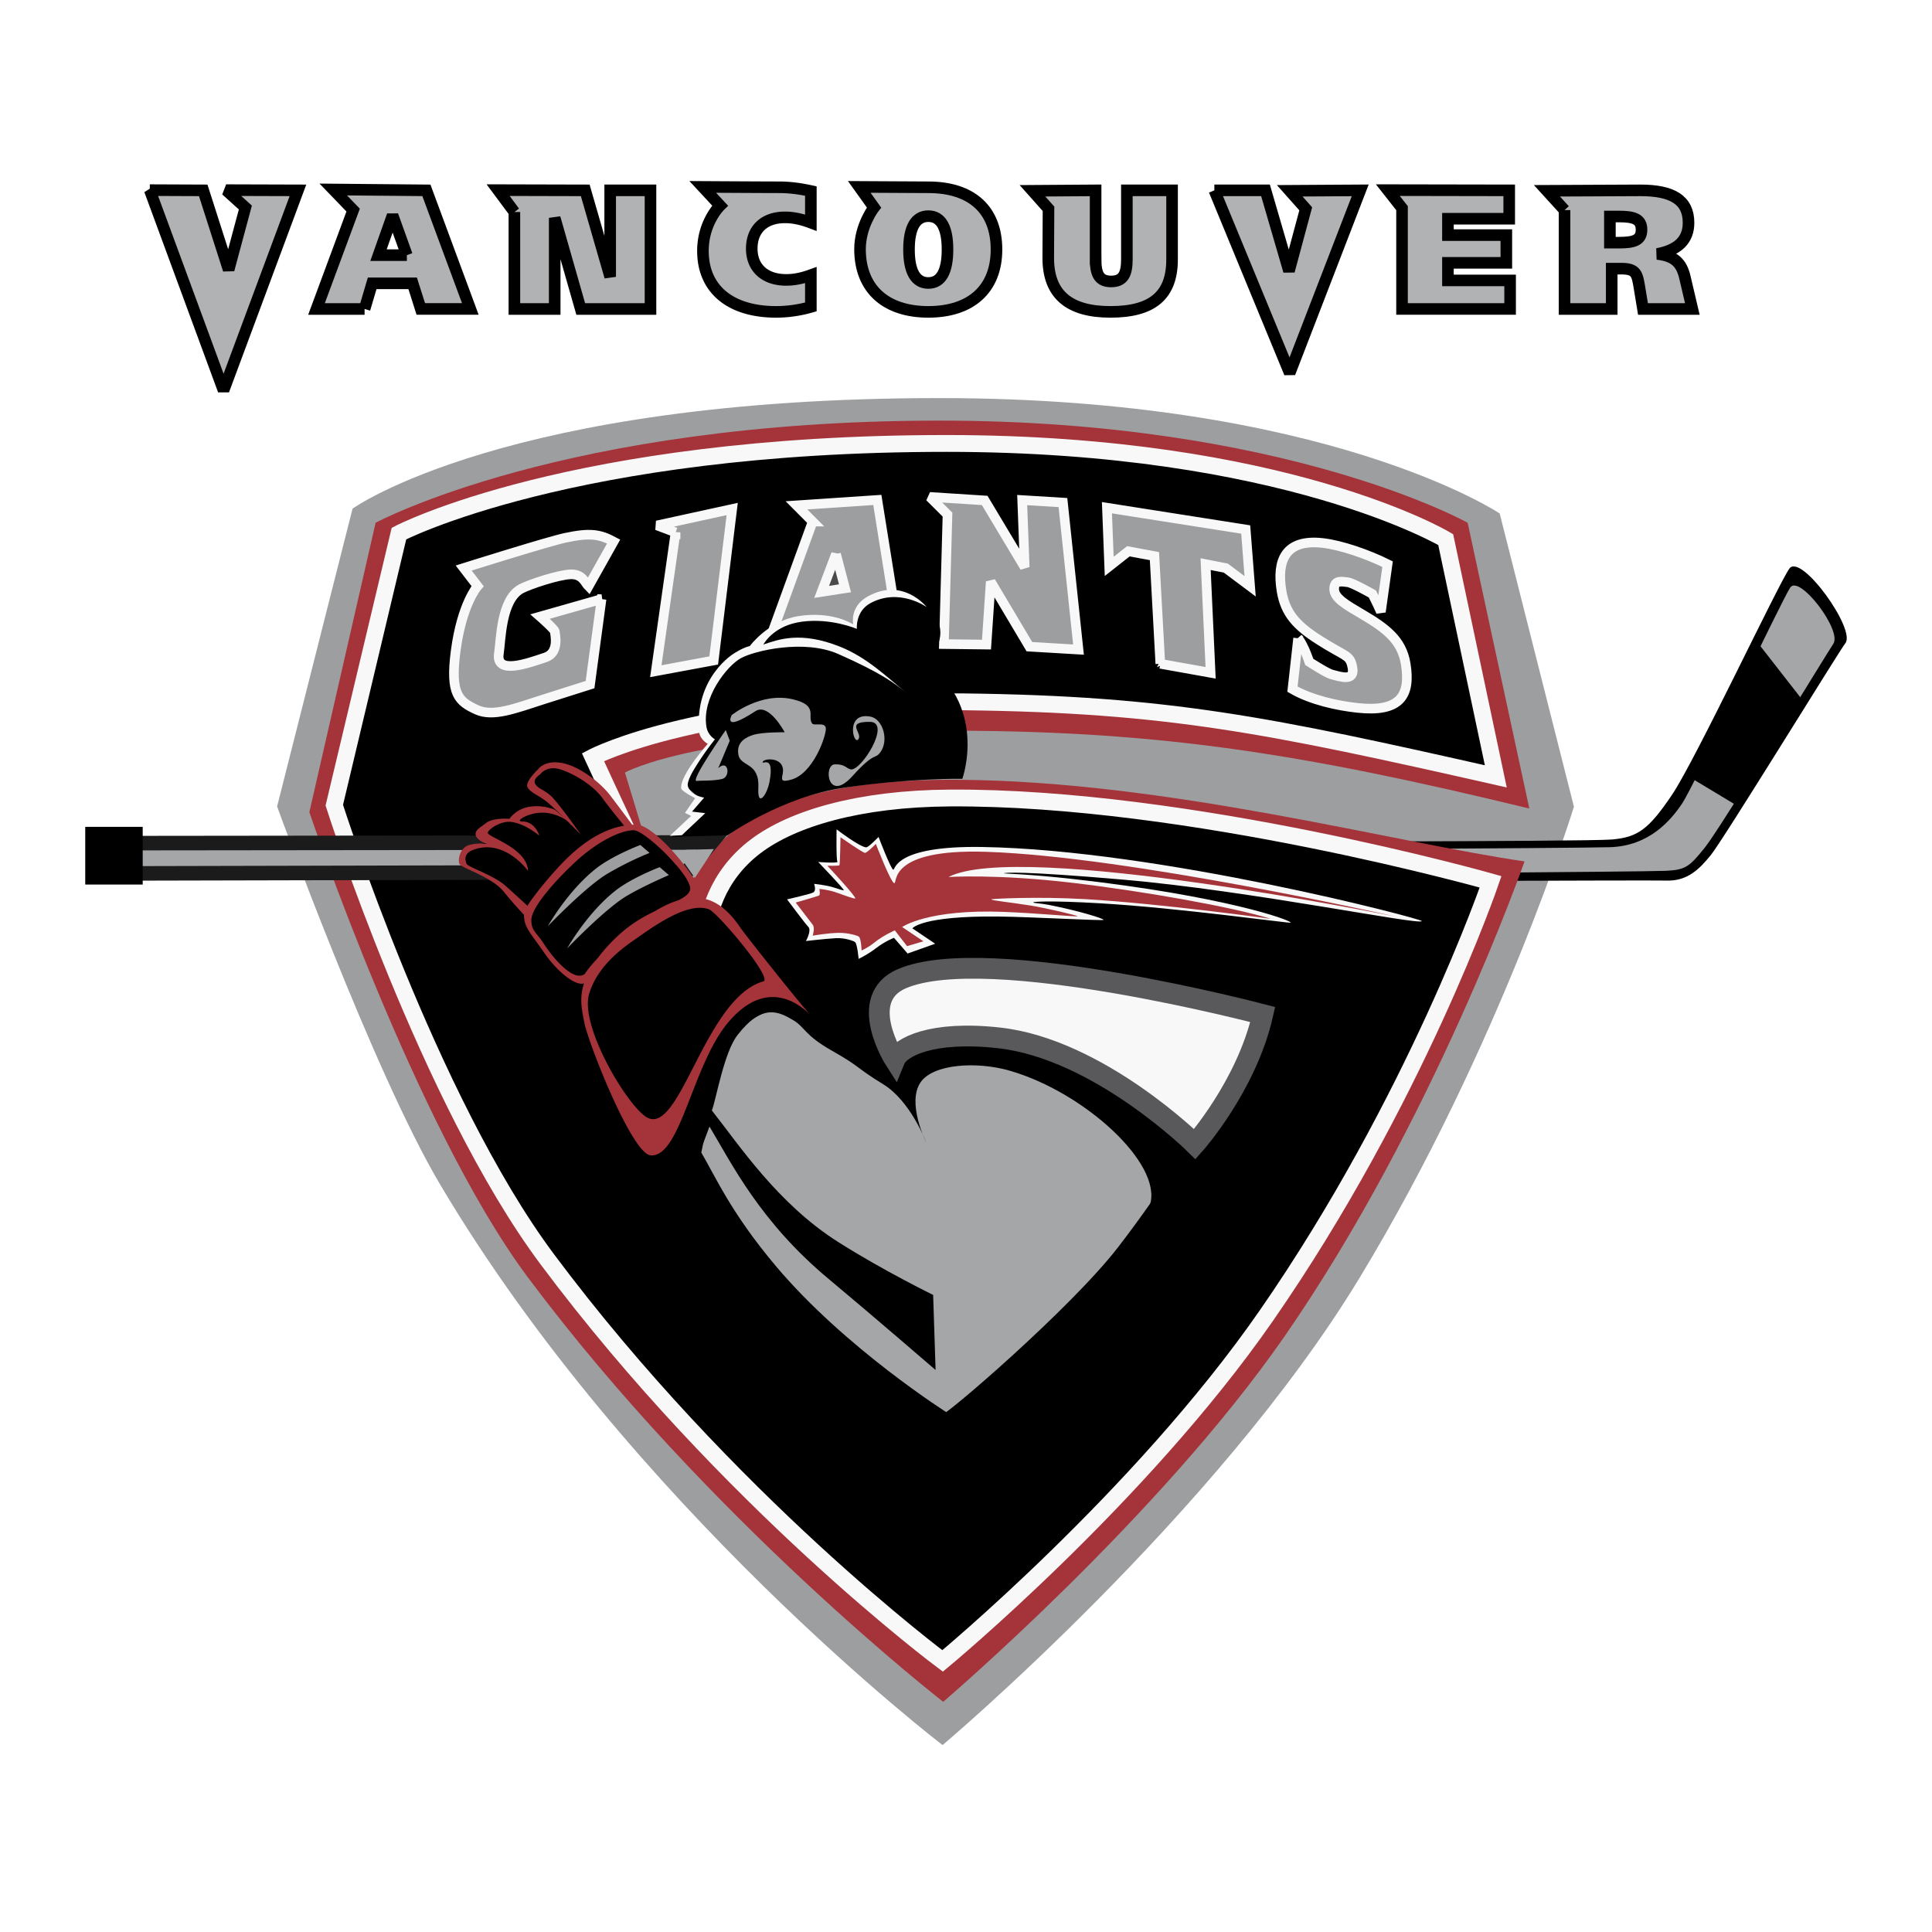 <svg xmlns="http://www.w3.org/2000/svg" width="2500" height="2500" viewBox="0 0 192.756 192.756"><path fill-rule="evenodd" clip-rule="evenodd" fill="#fff" d="M0 0h192.756v192.756H0V0z"/><path d="M157.031 80.487l-7.408-29.259s-17.199-11.511-55.91-11.511c-43.247 0-58.539 11.032-58.539 11.032l-7.527 29.709s9.516 26.334 16.253 37.701c19.096 32.215 50.141 55.948 50.141 55.948s27.312-23.03 41.608-46.624c14.097-23.262 21.382-46.996 21.382-46.996z" fill-rule="evenodd" clip-rule="evenodd" fill="#9c9ea0"/><path d="M169.201 86.595c-.537.554-.355.584-5.824.81-1.967.081-35.617.238-35.617.238l-8.064-3.023s37.957-.331 40.904-.452c1.967-.082 3.82-.14 5.645-2.608 4.436-6 11.5-23.44 12.633-23.922 1.135-.482 4.473 5.275 5.016 6.101.387.592-12.429 20.52-14.693 22.856z" fill-rule="evenodd" clip-rule="evenodd" fill="#a4a6a8"/><path d="M116.742 83.981l2.957.831s37.316-.184 40.9-.286c4.008-.115 6.154-2.755 7.258-4.407 1.102-1.652 9.857-20.141 10.752-21.494s5.197 4.251 4.303 5.604c-.893 1.353-11.25 18.385-12.814 20.327-1.564 1.941-1.928 2.226-3.895 2.326-1.967.1-40.721.361-40.721.361l3.102.715s36.221-.15 37.662-.103c2.115.07 3.299-1.143 4.432-2.53 1.271-1.559 12.801-20.355 13.436-21.156 1.08-1.363-4.447-9.06-5.594-7.432-1.146 1.627-9.342 19.051-11.691 22.54s-3.443 4.261-6.023 4.48c-2.579.22-44.064.224-44.064.224z" fill-rule="evenodd" clip-rule="evenodd"/><path d="M95.564 77.798c-12.365-.081-19.208 2.294-23.174 5.772-7.795 6.835-3.138 16.042-3.138 16.042l2.753 9.315-9.653-31.85s7.527-4.266 33.183-4.176c20.196.071 34.346 2.248 57.045 7.765l-6.152-28.509S128.27 41.965 93.743 41.965c-37.428 0-56.268 10.192-56.268 10.192l-6.609 28.87s10.547 31.344 21.808 46.426c18.07 24.201 41.429 42.336 41.429 42.336s21.463-18.312 34.014-36.4c14.967-21.57 23.986-47.447 23.986-47.447-13.152-1.907-35.572-8.008-56.539-8.144z" fill-rule="evenodd" clip-rule="evenodd" fill="#a5333a"/><path d="M94.759 79.617c-9.045.058-15.68 2.043-19.334 4.796-7.819 5.893-4.38 16.104-4.479 15.918-2.599-4.856-11.788-24.792-11.788-24.792s11.058-5.828 37.034-5.516c20.382.245 30.388 2.315 53.044 7.434l-4.998-23.622s-16.01-9.593-49.818-9.593c-37.428 0-54.616 8.993-54.616 8.993l-6.451 27.1s9.362 29.384 21.265 45.326c18.003 24.111 39.424 40.05 39.424 40.05s19.724-16.324 32.276-34.414c14.967-21.569 22.398-43.318 22.398-43.318s-30.032-8.513-53.957-8.362z" fill-rule="evenodd" clip-rule="evenodd" stroke="#f8f8f8" stroke-width="1.679" stroke-miterlimit="2.613"/><path fill-rule="evenodd" clip-rule="evenodd" fill="#a4a6a8" stroke="#1b1b1b" stroke-width="1.45" stroke-miterlimit="2.613" d="M68.495 87.011l2.49-2.957-59.247.067-.01 3.021 56.767-.131z"/><path d="M90.753 105.601s-.538.719.627 2.428c1.551 2.275 4.211 2.698 4.211 2.698s-1.158-.835-2.33-2.608c-.9-1.361-.179-2.697-.179-2.697l-2.329.179zM72.146 81.835s.09-.563-.452-.711c-.271-.073-.429.025-.429.025s.271-.22.587-.196c.316.024.429.147.429.147l-.135.735z" fill-rule="evenodd" clip-rule="evenodd"/><path d="M67.359 111.926s4.966-11.048 10.604-11.265c.867-.034 2.719 2.226 5.138 3.237 6.212 2.599 8.004 6.715 8.004 6.715s-1.824-3.854-.885-5.335c.759-1.197 4.479-3.777 12.722-.359 8.244 3.418 16.082 8.582 16.082 8.582s-2.773 4.834-7.465 10.924-17.462 17.076-17.755 16.826c-.294-.248-10.364-7.524-15.771-12.95-5.406-5.425-10.674-16.375-10.674-16.375z" fill-rule="evenodd" clip-rule="evenodd" fill="#a4a6a8"/><path d="M110.338 107.376c-3.764-1.979-5.455-2.339-8.322-3.238s-9.319-1.099-11.291-.559c-1.971.539-2.688 1.799-2.688 1.799s-3.165-1.64-5.674-3.118c-2.558-1.508-5.595-5.196-5.595-5.196s-4.998 4.576-6.491 7.154c-1.493 2.578-2.924 6.172-3.188 7.419l-.436 1.096s4.299 9.728 8.872 15.209c5.229 6.271 18.278 15.828 18.278 15.828s11.917-9.79 17.382-16.907c6.34-8.259 8.709-11.373 8.709-11.373s-5.792-6.136-9.556-8.114zm-3.553 23.004c-3.105 3.117-12.186 10.632-12.186 10.632s-10.264-6.468-17.203-14.709c-4.482-5.324-6.021-8.926-7.427-11.312.23-1.245.268-1.06.816-2.598 2.203 3.68 5.056 9.512 11.867 15.188 4.228 3.523 10.692 9.104 10.692 9.104l-.244-7.49s-5.036-2.46-9.493-5.291c-6.036-3.834-9.856-9.663-12.583-13.11.435-1.145 1.199-5.767 2.548-7.514 2.469-3.198 4.111-2.359 5.564-1.5 1.183.698 1.1 1.486 3.883 3.058 2.867 1.618 2.363 1.668 5.098 3.337 2.733 1.67 4.265 5.746 4.265 5.746s-1.935-3.877-.538-5.936c1.241-1.827 5.581-2.129 8.946-1.148 7.408 2.158 15.152 9.233 13.959 13.311-.429 1.467-4.858 7.114-7.964 10.232z" fill-rule="evenodd" clip-rule="evenodd"/><path d="M89.272 105.737c.514-1.254 3.654-2.938 10.397-2.188 9.938 1.103 19.539 10.603 19.539 10.603s5.146-5.776 6.779-12.931c0 0-27.449-7.252-36.01-3.575-4.611 1.98-.705 8.091-.705 8.091z" fill-rule="evenodd" clip-rule="evenodd" fill="#f8f8f8" stroke="#59595b" stroke-width="2.072" stroke-miterlimit="2.613"/><path d="M60.017 59.769l-1.148 8.534-4.554 1.445c-2.972.956-5.117 1.805-6.749 1.068-1.8-.833-2.678-1.522-2.105-5.866.623-4.722 2.186-6.472 2.186-6.472l-1.385-1.805s8.381-2.639 10.122-3.012c2.445-.524 3.43-.385 4.837.37l-2.507 4.467c-.315-.308-.572-1.229-1.758-1.196-1.265.035-4.211 1.032-4.976 1.448-1.998 1.089-1.995 5.099-2.206 6.45-.338 2.161 2.869.98 4.627.396 1.471-.488.949-2.37.954-2.58.005-.21-1.472-1.501-1.472-1.501l6.134-1.746zM67.401 53.117l-1.853-.696 7.503-1.638-1.844 15.111-5.777 1.073 1.971-13.85zM94.173 64.261l.359-12.918-1.775-1.767 5.485.352 3.994 6.667-.252-6.703 4.065.249 1.553 14.668-4.899-.289-3.859-6.486-.422 6.277-4.249-.05zM115.766 66.228l-.588-10.744-2.598-.483-1.914 1.508-.227-5.856 13.846 2.175.44 5.665-2.428-1.816-2.012-.393.498 10.842-5.017-.898zM129.514 63.679c.637.847 1.111 2.356 1.111 2.356s1.725 1.119 2.225 1.251c.934.246 2.359.74 2.076-.718-.248-1.278-.645-.999-3.348-2.729-2.203-1.409-3.346-2.62-3.719-4.875-.5-3.043.371-5.195 4.076-4.794 1.854.201 4.576 1.154 6.504 2.115l-.666 4.756c-.4-.916-.85-1.778-.85-1.778s-1.969-1.12-2.439-1.17c-.566-.062-1.377-.276-1.373.674.004.902 1.146 1.552 2.807 2.526 2.352 1.383 3.938 2.565 4.326 4.927.535 3.256-.615 4.86-4.818 4.405-2.008-.217-4.596-.784-6.477-1.866l.565-5.08zM81.08 52.038l-1.613-1.619 8.064-.54 2.33 14.57-4.727.674-.769-1.878-2.923.033-.711 1.238-4.28.246 4.629-12.724z" fill-rule="evenodd" clip-rule="evenodd" fill="#9c9ea0" stroke="#f8f8f8" stroke-width=".959" stroke-miterlimit="2.613"/><path fill-rule="evenodd" clip-rule="evenodd" d="M14.238 88.251v-5.755H8.504v5.755h5.734zM71.76 91.087c-1.277-1.362-3.517-.642-3.517-.642s.9-.397 1.104-.761c.613-1.094-3.334-4.923-3.972-5.773-.662-.88-1.576-1.209-2.615-1.146-.943-1.277-3.94-5.543-6.803-6.083-2.785-.524-4.137 2.058-1.896 3.021 1.611.692 2.909 2.357 3.713 3.632-1.316-1.242-2.316-2.856-4.263-2.658-.564.057-3.405.765-3.478 1.48-1.994-.003-.107 2.117-3.392 2.477-.241.026-1.617 1.033.269 1.884 3.304 1.491 4.906 4.399 5.517 5.191-.047.311-.015.571.113.762 1.948 2.926 3.897 6.114 6.025 5.392.658-.224.291.28.291.28s-.157.382-.493 1.383c-.537 1.604 1.21 6.051 2.375 8.056 1.098 1.89 3.375 6.375 4.898 6.295 1.523-.08 4.957-12.446 9.168-14.53 2.947-1.459 3.315-1.203 3.315-1.203S72.616 92 71.76 91.087z"/><path d="M73.837 92.513c-1.069-1.582-2.225-2.544-3.568-2.849-.57-2.034-4.917-7.395-6.797-7.395-.133 0-.266.006-.397.014-.402-.54-1.482-1.991-2.201-2.934-.896-1.176-2.927-2.833-4.719-3.207-1.792-.375-2.449.588-2.449.588s-1.373 1.283-1.075 1.817c.298.535 1.016.749 1.852 1.39.836.642 3.472 3.339 3.472 3.339s-2.277-3.231-2.994-3.873-1.255-.695-1.553-1.176c-.299-.481.478-.962.478-.962s.657-.962 2.09-.481 3.226 1.604 4.122 2.833c.743 1.019 1.82 2.336 2.169 2.76-2.062.354-3.914 1.572-5.492 3.06-1.68 1.583-4.421 4.958-4.48 5.613-.126 1.398.627 2.004 2.06 4.089 1.073 1.56 2.929 3.263 3.907 2.975-.499 1.555-.178 2.749.025 3.859.367 2.001 4.756 13.158 6.634 13.297 2.97.22 4.14-8.942 7.677-13.199 4.21-5.067 7.785-1.207 8.183-.899-.866-.9-6.433-7.904-6.944-8.659zm-16.099 4.83c-1.165-.08-2.777-2.084-3.494-3.207-.717-1.122-1.232-1.243-1.232-2.365s2.061-3.607 4.391-5.772 4.637-3.167 5.802-3.167 5.914 4.65 5.645 5.933c-.085.41-.516.726-1.156 1.054-.729.22-1.509.58-2.351 1.087-1.079.522-2.275 1.196-3.393 2.188a16.68 16.68 0 0 0-2.334 2.52c-.556.589-.979 1.112-1.291 1.579a.913.913 0 0 1-.587.15zm18.42.568c-5.764 1.656-8.222 15.063-11.476 13.642-1.864-.814-6.862-9.084-5.914-12.351.633-2.183 2.336-3.909 4.272-5.255 1.935-1.346 5.472-4.032 7.687-3.227.845.307 6.426 6.905 5.431 7.191z" fill-rule="evenodd" clip-rule="evenodd" fill="#a5333a"/><path d="M57.036 82.234l-1.665-1.436s-1.135-.538-2.576-.303c-1.314.214-1.971 1.199-1.971 1.199s-1.623-.142-2.33.42c-.537.427-1.194.724-1.015 1.259.179.535 1.135.839 1.135.839s-.926-.167-1.822.1-1.135 1.443-.956 1.871c.179.428 3.226 1.283 4.42 2.78a42.294 42.294 0 0 0 2.628 2.939l.298-1.016s-1.553-1.443-2.748-2.512-3.763-1.871-3.883-2.192c-.119-.32-.352-1.01.658-1.39 3.135-1.181 5.473 2.098 5.473 2.098-.09-2.325-4.129-3.391-4.01-3.818.12-.427 1.244-1.064 2.031-1.079 1.441-.028 3.106 1.379 3.106 1.379s-.411-1.407-1.665-1.407c-.668 0-.048-.488.948-.751 2.272-.598 3.944 1.02 3.944 1.02z" fill-rule="evenodd" clip-rule="evenodd" fill="#a5333a"/><path d="M91.897 65.729c1.286-.558 1.801-1.325 1.904-2.284.225-2.087-1.735-3.893-4.517-4.146-2.183-.199-4.257 1.206-3.963 3.133-4.741-2.096-8.313-.271-9.945 2.289-4.693 1.587-5.694 6.582-4.999 8.243.649.737.696.8.696.8s-1.477 2.485-1.965 3.175c-1.083 1.531-.816 1.374-.816 1.374l1.61 1.43-1.038 1.115.478.6-2.303 2.028 5.559-.148s5.446-3.869 11.648-4.757c6.839-.979 11.768-.879 11.768-.879s2.677-7.432-4.117-11.973z" fill-rule="evenodd" clip-rule="evenodd"/><path d="M75.66 78.62c.136-2.594-1.735-2.099-1.979-3.273-.281-1.354.837-1.823 1.461-2.024.918-.295 3.145-.266 3.145-.266s-1.58-2.978-2.92-2.103c-3.372 2.2-2.36.388-2.36.388s2.894-2.334 6.098-1.572c2.563.609 1.418 1.674 1.911 2.397.205.301 1.293-.176 1.377.473.084.648-1.236 4.625-3.541 5.168-.649.153-.949.19-.787-.479.444-1.841-1.809-1.714-1.968-1.326-.158.389 1.213-.864.675 2.002-.251 1.332-1.217 2.613-1.112.615zM72.051 77.717c-.871.216-2.152.141-2.53.201-.76.119 2.887-5.079 2.887-5.079l.399 1.061-1.149 2.744c1.011-.958 1.263.856.393 1.073zM85.623 73.776c-.491.577-1.293-2.764 1.224-2.277 1.263.244 1.859 2.396.979 3.563-.562.747-.526-.122-2.782 2.374-2.481 2.746-2.906-1.135-1.764-1.176 1.02-.037 1.122.386 1.585.498 1.02.245 4.141-4.731 1.911-4.739-2.556-.009-.618 1.128-1.153 1.757z" fill-rule="evenodd" clip-rule="evenodd" fill="#a4a6a8"/><path d="M76.154 64.307c.185-.305 1.193-1.92 3.832-2.278 2.938-.398 5.504.718 5.504.718s-.172-1.756 1.37-2.581c2.887-1.544 5.592.402 5.592.402s-2.333-2.998-5.845-1.079c-1.896 1.036-1.475 2.813-1.475 2.813s-2.035-1.378-5.477-.832c-3.011.479-4.85 2.99-4.85 2.99-.666.133-1.574.733-1.574.733s-3.939 2.337-3.484 7.796c.067.8.863 1.224.863 1.224s-2.774 3.108-2.649 4.435c.028.299 1.393.987 1.393.987l-1.012 1.466.61.306-2.119 1.981 1.195-.06 2.337-2.2-1.322-.154 1.21-1.397s-1.321-.167-1.619-1.114c-.297-.948 2.692-4.702 2.692-4.702s-.693-.366-.841-1.228c-.5-2.928 2.065-6.111 3.425-6.863 1.36-.75 6.318-1.924 9.719-.422 4.308 1.902 5.626 2.928 6.751 3.831-1.905-1.529-3.858-3.48-6.582-4.564-3.945-1.569-6.152-.708-7.644-.208z" fill-rule="evenodd" clip-rule="evenodd" fill="#f8f8f8"/><path fill-rule="evenodd" clip-rule="evenodd" d="M173.428 80.457l-4.78-2.878 6.93-13.19 4.301 5.516-6.451 10.552z"/><path fill-rule="evenodd" clip-rule="evenodd" fill="#4a494b" stroke="#f8f8f8" stroke-width=".959" stroke-miterlimit="2.613" d="M83.409 55.276l-1.433 3.777 2.329-.36-.896-3.417z"/><path d="M65.817 86.516s-2.747 1.039-4.391 2.325c-2.867 2.245-4.838 5.773-4.838 5.773s3.763-3.929 5.914-5.212c1.679-1.001 4.231-2.094 4.231-2.094l-.916-.792zM63.89 84.303s-2.747 1.039-4.39 2.325c-2.867 2.245-4.838 5.772-4.838 5.772s3.763-3.929 5.914-5.212a32.106 32.106 0 0 1 4.231-2.094l-.917-.791z" fill-rule="evenodd" clip-rule="evenodd" fill="#9c9ea0"/><path fill-rule="evenodd" clip-rule="evenodd" fill="#a4a6a8" d="M68.431 84.789l2.793-.075-1.897 2.878-1.388-1.979.492-.824z"/><path fill-rule="evenodd" clip-rule="evenodd" fill="#b0b2b4" stroke="#000" stroke-width="1.156" stroke-miterlimit="2.613" d="M14.945 18.97l5.331.022 2.536 7.92 1.668-6.207-1.919-1.735 7.165.022-7.422 19.957-7.359-19.979z"/><path d="M36.374 30.826h-4.797l3.656-9.864-1.984-2.056 9.293.085 4.382 11.834h-4.941l-.812-2.558h-4.04l-.757 2.559zm4.22-5.371l-1.424-3.973-1.407 3.973h2.831z" fill-rule="evenodd" clip-rule="evenodd" fill="#b0b2b4"/><path d="M36.374 30.826h-4.797l3.656-9.864-1.984-2.056 9.293.085 4.382 11.834h-4.941l-.812-2.558h-4.04l-.757 2.559m4.22-5.371l-1.425-3.973-1.406 3.973h2.831z" fill="none" stroke="#000" stroke-width="1.156" stroke-miterlimit="2.613"/><path fill-rule="evenodd" clip-rule="evenodd" fill="#b0b2b4" stroke="#000" stroke-width="1.156" stroke-miterlimit="2.613" d="M51.32 21.154l-1.623-2.184 8.693.022 2.488 8.628v-8.628H64.9v11.834h-6.961l-2.597-9.089v9.089H51.32v-9.672zM77.437 31.116c-4.581 0-7.366-2.286-7.303-6.207.044-2.791 1.708-4.397 1.708-4.397l-1.729-1.863s6.168.036 7.63.036c1.027 0 2.074.136 3.156.375v3.155c-.901-.341-1.749-.528-2.579-.528-2.073 0-3.317 1.193-3.317 3.12 0 1.893 1.28 3.12 3.444 3.12.812 0 1.604-.17 2.452-.477v3.171a12.578 12.578 0 0 1-3.462.495z"/><path d="M99.42 24.892c0 3.939-2.543 6.224-6.799 6.224s-6.8-2.285-6.817-6.224c-.01-2.388 1.397-4.187 1.397-4.187l-1.472-2.056s5.612.036 6.892.036c4.328 0 6.799 2.251 6.799 6.207zm-6.799-3.326c-1.262 0-1.93 1.126-1.93 3.325 0 2.217.667 3.342 1.93 3.342s1.911-1.125 1.911-3.342c0-2.199-.649-3.325-1.911-3.325z" fill-rule="evenodd" clip-rule="evenodd" fill="#b0b2b4"/><path d="M99.42 24.892c0 3.939-2.543 6.224-6.799 6.224s-6.8-2.285-6.817-6.224c-.01-2.388 1.397-4.187 1.397-4.187l-1.472-2.056s5.612.036 6.892.036c4.328 0 6.799 2.251 6.799 6.207m-6.799-3.326c-1.262 0-1.93 1.126-1.93 3.325 0 2.217.667 3.342 1.93 3.342s1.911-1.125 1.911-3.342c0-2.199-.649-3.325-1.911-3.325z" fill="none" stroke="#000" stroke-width="1.156" stroke-miterlimit="2.613"/><path d="M109.309 25.847c0 1.466.324 2.234 1.551 2.234 1.262 0 1.568-.818 1.568-2.234v-6.855h4.51v6.889c0 3.564-1.93 5.235-6.15 5.235-4.166 0-6.203-1.773-6.203-5.372l.025-4.911-1.6-1.798 6.299-.043v6.855zM121.156 18.992h5.104l2.344 8.049 1.669-6.208-1.599-1.798 7.035-.043-7.035 18.223-7.518-18.223zM139.881 20.769l-1.416-1.799 12.109.022v2.83h-6.113v1.637h5.826v2.763h-5.826v1.756h6.203v2.848h-10.783V20.769z" fill-rule="evenodd" clip-rule="evenodd" fill="#b0b2b4" stroke="#000" stroke-width="1.156" stroke-miterlimit="2.613"/><path d="M156.094 20.962l-1.756-1.927 9.311-.043c3.211 0 4.816.956 4.816 3.24 0 1.688-1.047 2.729-3.121 3.104 1.678.188 2.418.853 2.76 2.336l.74 3.154h-4.924l-.361-2.2c-.217-1.295-.324-1.824-1.803-1.824h-.955v4.024h-4.707v-9.864zm4.525 3.248h.92c1.496 0 2.236-.239 2.236-1.296 0-1.058-.758-1.313-2.236-1.313h-.92v2.609z" fill-rule="evenodd" clip-rule="evenodd" fill="#b0b2b4"/><path d="M156.094 20.962l-1.756-1.927 9.311-.043c3.211 0 4.816.956 4.816 3.24 0 1.688-1.047 2.729-3.121 3.104 1.678.188 2.418.853 2.76 2.336l.74 3.154h-4.924l-.361-2.2c-.217-1.295-.324-1.824-1.803-1.824h-.955v4.024h-4.707v-9.864m4.525 3.248h.92c1.496 0 2.236-.239 2.236-1.296 0-1.058-.758-1.313-2.236-1.313h-.92v2.609z" fill="none" stroke="#000" stroke-width="1.156" stroke-miterlimit="2.613"/><path d="M85.666 95.668s.931-.445 1.694-1.039c.941-.731 1.834-1.062 1.834-1.062l1.358 1.567 2.749-.979-2.272-1.532s.858-1.263 8.584-1.18c3.377.036 10.467.448 10.49.33s-2.328-.874-5.434-1.487c-.918-.182-1.576-.165-1.576-.259 0-.065 1.641-.196 6.633.094 8.014.465 19.051 2.033 19.051 1.936 0-.283-6.844-2.691-21.695-4.355-4.432-.496-6.906-.539-6.916-.566-.023-.071 1.518-.271 11.891.625 12.732 1.102 29.705 4.604 29.799 4.132.043-.213-26.201-7.106-43.865-7.389-8.818-.142-8.655 2.29-8.867 2.266-.233-.026-1.47-3.27-1.47-3.27s-1 1.039-1.223 1.039c-.619 0-2.963-1.794-2.963-1.794s-.059 3.034.083 3.222c.142.19-1.919.033-1.919.033s2.623 2.727 2.552 2.822c-.026.035-.468-.1-.941-.26-.789-.268-2.022-.378-2.022-.378s.252.634-.071.85c-.222.149-2.622.697-2.622.697s1.82 2.441 2.117 2.739c.359.361-.236 1.417-.236 1.417s1.738-.207 2.964-.284c.94-.059 1.848.298 1.94.39.229.222.353 1.675.353 1.675z" fill-rule="evenodd" clip-rule="evenodd" fill="#f8f8f8"/><path d="M85.96 94.83s.659-.284 1.294-.803c.834-.684 2.022-1.205 2.022-1.205l1.221 1.576 1.633-.486-2.124-1.42s2.517-1.818 10.208-1.511c3.213.127 7.303.507 7.303.437s-2.885-.778-4.797-1.086c-1.906-.307-3.799-.484-3.822-.602-.012-.061 4.607-.299 9.361-.023 7.631.442 18.531 1.965 18.531 1.965-3.855-1.187-12.605-2.745-19.803-3.594-7.616-.899-12.36-.578-12.36-.578 7.127-3.683 44.584 3.938 44.584 3.938s-26.516-5.992-40.832-6.452c-9.914-.318-8.808 3.199-9.161 3.128s-1.835-3.919-1.835-3.919-.87.897-1.082.897-2.446-1.558-2.446-1.558-.039 2.732-.106 2.797c-.067.065-1.199.046-1.199.046s2.9 3.102 2.775 3.258c-.065.082-1.246-.37-1.953-.613-.781-.27-1.623-.331-1.623-.331s.118.59-.047.661c-.233.101-2.316.697-2.316.697s1.723 2.234 1.679 2.189c.283.284.015 1.115.015 1.115s1.544-.277 2.634-.283c.969-.005 1.885.29 1.987.39.218.213.259 1.37.259 1.37z" fill-rule="evenodd" clip-rule="evenodd" fill="#a5333a"/></svg>